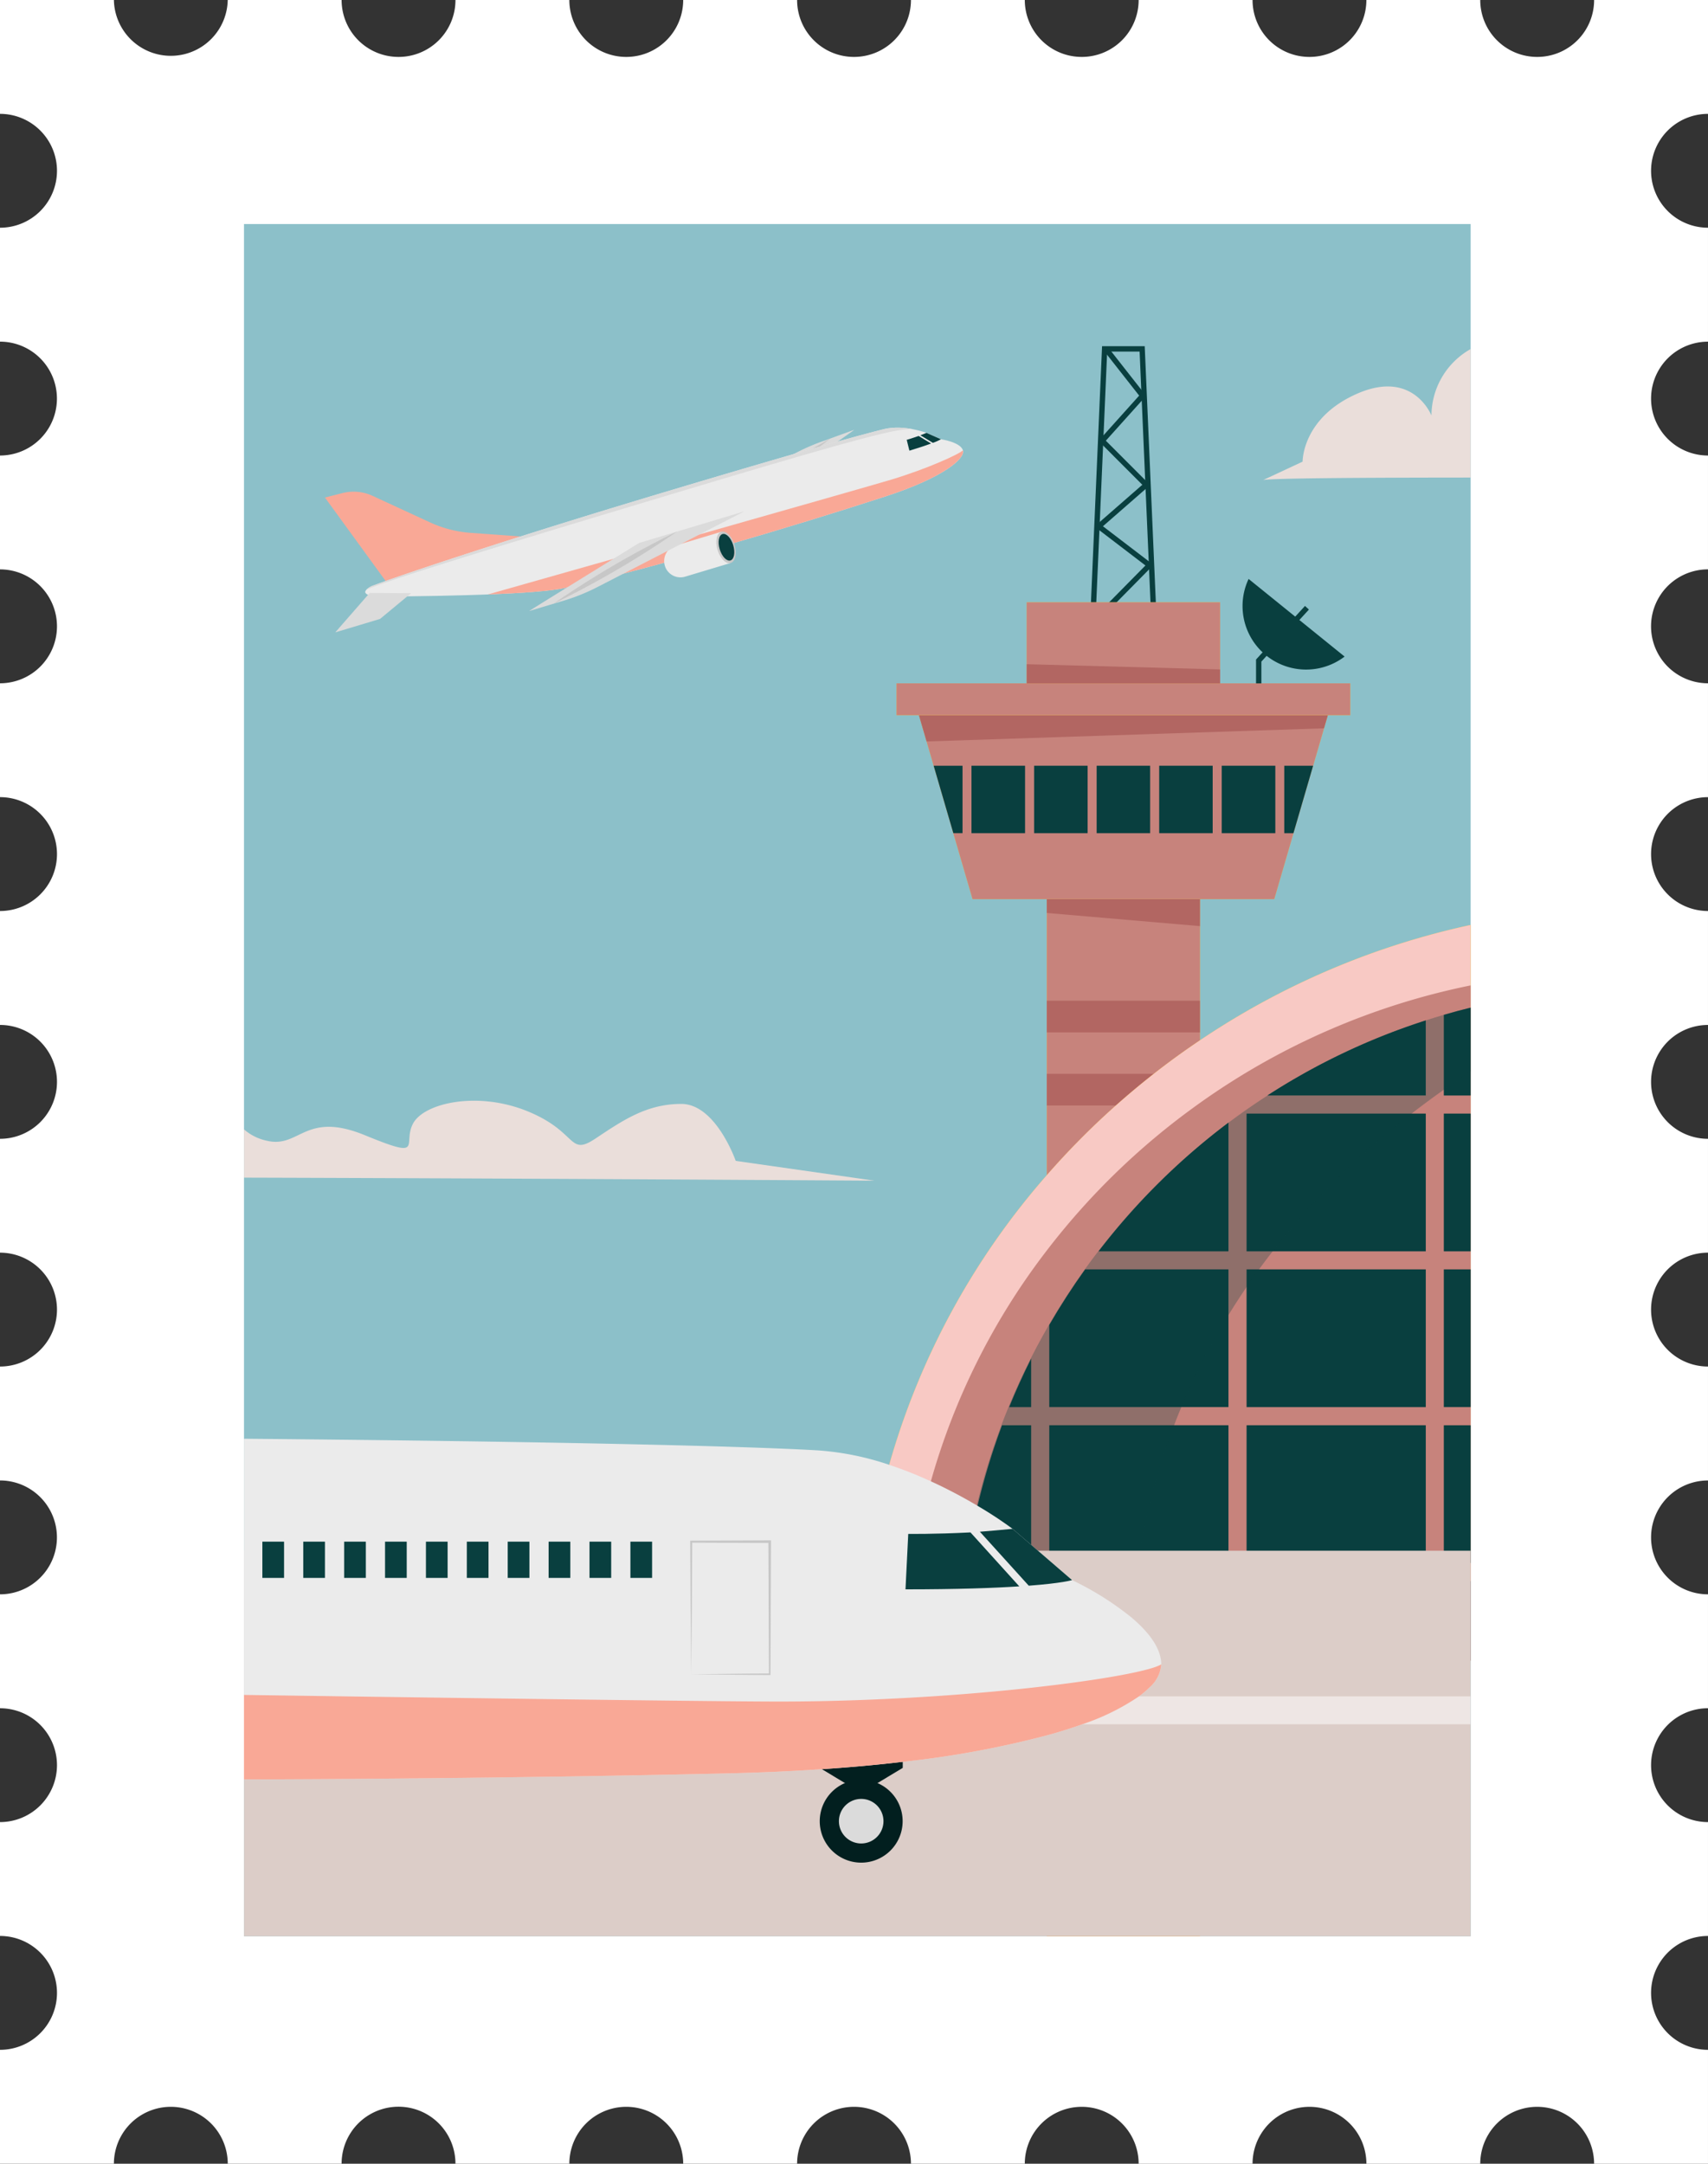 <svg xmlns="http://www.w3.org/2000/svg" xmlns:xlink="http://www.w3.org/1999/xlink" width="320.255" height="405.652" viewBox="0 0 320.255 405.652">
  <rect x="0" y="0" width="320.255" height="405.652" fill="#333333" stroke="none"/>
  <defs>
    <clipPath id="clip-path">
      <rect id="Rettangolo_431" data-name="Rettangolo 431" width="320.255" height="405.652" fill="#fff"/>
    </clipPath>
    <clipPath id="clip-path-2">
      <rect id="Rettangolo_767" data-name="Rettangolo 767" width="230" height="321" fill="none"/>
    </clipPath>
    <clipPath id="clip-path-4">
      <rect id="Rettangolo_730" data-name="Rettangolo 730" width="28.7" height="85.13" transform="translate(150.54 235.87)" fill="none"/>
    </clipPath>
    <clipPath id="clip-path-5">
      <rect id="Rettangolo_752" data-name="Rettangolo 752" width="95.81" height="122.7" transform="translate(134.19 146.63)" fill="#093f3f"/>
    </clipPath>
    <clipPath id="clip-path-6">
      <rect id="Rettangolo_755" data-name="Rettangolo 755" width="230" height="5.23" transform="translate(0 276.03)" fill="none"/>
    </clipPath>
  </defs>
  <g id="Raggruppa_464" data-name="Raggruppa 464" transform="translate(-303.25 -2280)">
    <g id="Raggruppa_125" data-name="Raggruppa 125" transform="translate(303.25 2280)">
      <g id="Raggruppa_124" data-name="Raggruppa 124" clip-path="url(#clip-path)">
        <path id="Tracciato_5450" data-name="Tracciato 5450" d="M320.255,21.346V0H298.9a10.667,10.667,0,0,1-10.673,10.673A10.674,10.674,0,0,1,277.55,0H256.2a10.674,10.674,0,0,1-10.673,10.673A10.667,10.667,0,0,1,234.857,0H213.5a10.665,10.665,0,0,1-9.582,10.617,10.587,10.587,0,0,1-1.092.056A10.674,10.674,0,0,1,192.153,0H170.806a10.677,10.677,0,0,1-10.679,10.673A10.667,10.667,0,0,1,149.46,0H128.1a10.673,10.673,0,1,1-21.346,0H85.4V.224A10.671,10.671,0,0,1,74.724,10.673,10.674,10.674,0,0,1,64.051,0H42.7A10.673,10.673,0,0,1,21.358,0H0V21.346A10.684,10.684,0,0,1,10.685,32.02,10.676,10.676,0,0,1,0,42.693V64.051A10.673,10.673,0,1,1,0,85.4v21.346a10.686,10.686,0,0,1,10.685,10.685A10.684,10.684,0,0,1,0,128.1v21.346a10.684,10.684,0,0,1,10.685,10.673A10.676,10.676,0,0,1,0,170.795v21.358a10.676,10.676,0,0,1,10.685,10.673A10.684,10.684,0,0,1,0,213.5v21.346a10.687,10.687,0,0,1,10.685,10.679A10.677,10.677,0,0,1,0,256.192V277.55A10.673,10.673,0,1,1,0,298.9v21.358a10.676,10.676,0,0,1,10.685,10.673A10.684,10.684,0,0,1,0,341.6v21.346a10.684,10.684,0,0,1,10.685,10.673A10.676,10.676,0,0,1,0,384.294v21.358H21.358a10.673,10.673,0,1,1,21.346,0H64.051a10.674,10.674,0,0,1,21.346-.224v.224h21.358a10.673,10.673,0,1,1,21.346,0H149.46a10.673,10.673,0,1,1,21.346,0h21.346a10.674,10.674,0,0,1,10.673-10.673q.554,0,1.092.055a10.667,10.667,0,0,1,9.582,10.619h21.358a10.673,10.673,0,1,1,21.346,0H277.55a10.673,10.673,0,1,1,21.346,0h21.358V384.294a10.673,10.673,0,0,1,0-21.346V341.6a10.673,10.673,0,0,1,0-21.346V298.9a10.673,10.673,0,0,1,0-21.346V256.192a10.673,10.673,0,1,1,0-21.346V213.5a10.673,10.673,0,0,1,0-21.346V170.795a10.673,10.673,0,0,1,0-21.346V128.1a10.679,10.679,0,0,1,0-21.358V85.4a10.673,10.673,0,0,1,0-21.346V42.693a10.673,10.673,0,0,1,0-21.346" fill="#fff"/>
      </g>
    </g>
    <g id="Raggruppa_458" data-name="Raggruppa 458" transform="translate(349 2322)">
      <g id="Raggruppa_197" data-name="Raggruppa 197" clip-path="url(#clip-path-2)">
        <path id="Tracciato_13448" data-name="Tracciato 13448" d="M0,0H230V321H0Z" fill="#8cc0c9"/>
        <g id="Raggruppa_196" data-name="Raggruppa 196">
          <g id="Raggruppa_195" data-name="Raggruppa 195" clip-path="url(#clip-path-2)">
            <path id="Tracciato_11704" data-name="Tracciato 11704" d="M230,23.44V47.53c-21.71.01-37.6.14-38.91.47l7.4-3.45s-.12-8.27,10.34-12.79,13.82,4.14,13.82,4.14A14.386,14.386,0,0,1,230,23.44" fill="#eadeda"/>
            <path id="Tracciato_11705" data-name="Tracciato 11705" d="M118.21,179.35S56.55,178.94,0,178.78v-9.05a9.417,9.417,0,0,0,4.28,2.13c6.19,1.48,7.12-5.66,18.42-1.02s6.97,1.7,8.98-2.17,12.07-6.19,21.52-2.32,7.58,8.51,12.69,5.11,9.6-6.5,16.1-6.5S92.2,175.64,92.2,175.64Z" fill="#eadeda"/>
            <path id="Tracciato_11706" data-name="Tracciato 11706" d="M75.18,59.5s24.165-14.215,26.565-15.625a38.225,38.225,0,0,1,6.85-3.184l5.847-2.119c.19-.069-19.85,13.892-19.85,13.892Z" fill="#dbdbdb"/>
            <path id="Tracciato_11707" data-name="Tracciato 11707" d="M87.594,55a176.3,176.3,0,0,1,22.389-14.812A176.405,176.405,0,0,1,87.594,55" fill="#c7c7c7"/>
            <path id="Tracciato_11708" data-name="Tracciato 11708" d="M26.558,66.924,15.176,51.275l3.306-.838a8.454,8.454,0,0,1,5.621.521l10.752,4.965A22.086,22.086,0,0,0,42.524,57.9l9.925.718Z" fill="#f9a896"/>
            <path id="Tracciato_11709" data-name="Tracciato 11709" d="M24.136,67.805c4.606-1.756,24.743-8.535,52.023-16.729s40.3-11.78,43.932-12.645,7.879.717,7.879.717l2.7,1.2s3.663.523,4.129,2.071-3.663,5.113-14.485,8.637c-17.982,5.855-43.75,13.466-60.232,17.183-6.506,1.467-31.411,1.59-34.264,1.591-1.948,0-2.684-.233-3.016-.637s.538-1.088,1.335-1.392" fill="#ebebeb"/>
            <path id="Tracciato_11710" data-name="Tracciato 11710" d="M31.329,69.216,25.518,74.03l-8.4,2.523,6.449-7.392Z" fill="#dbdbdb"/>
            <path id="Tracciato_11711" data-name="Tracciato 11711" d="M45.707,69.449c6.022-.235,11.727-.61,14.374-1.206,16.482-3.717,42.25-11.326,60.233-17.184,10.82-3.523,14.949-7.086,14.483-8.636-.55.654-6.685,3.47-13.386,5.482-5.741,1.725-60.241,17.167-75.7,21.544" fill="#f9a896"/>
            <path id="Tracciato_11712" data-name="Tracciato 11712" d="M82.715,66.111l8.552-2.569L89.509,57.69l-8.552,2.569a3.055,3.055,0,0,0,1.758,5.852" fill="#ebebeb"/>
            <path id="Tracciato_11713" data-name="Tracciato 11713" d="M88.8,61.092c.485,1.616,1.589,2.713,2.465,2.45s1.192-1.787.707-3.4-1.589-2.713-2.465-2.449-1.192,1.786-.707,3.4" fill="#c7c7c7"/>
            <path id="Tracciato_11714" data-name="Tracciato 11714" d="M89.2,60.974c.41,1.366,1.309,2.3,2.009,2.093s.933-1.488.523-2.853-1.31-2.3-2.009-2.093-.933,1.487-.523,2.853" fill="#093f3f"/>
            <path id="Tracciato_11715" data-name="Tracciato 11715" d="M93.846,53.852S68.924,66.694,66.45,67.967a38.133,38.133,0,0,1-7.018,2.8l-5.957,1.79c-.193.058,20.6-12.761,20.6-12.761Z" fill="#dbdbdb"/>
            <path id="Tracciato_11716" data-name="Tracciato 11716" d="M81.2,57.651A176.374,176.374,0,0,1,58.016,71.189,176.326,176.326,0,0,1,81.2,57.651" fill="#c7c7c7"/>
            <path id="Tracciato_11717" data-name="Tracciato 11717" d="M126.821,39.607l2.347,1.416a8.633,8.633,0,0,0,1.5-.671l-2.7-1.2q-.638.261-1.148.459" fill="#093f3f"/>
            <path id="Tracciato_11718" data-name="Tracciato 11718" d="M124.764,42.489c1.878-.564,3.177-1.007,4.07-1.34l-2.344-1.416c-1.306.466-2.227.727-2.227.727Z" fill="#093f3f"/>
            <path id="Tracciato_11719" data-name="Tracciato 11719" d="M22.932,68.581C26.915,66.629,61.66,56.21,79.887,50.735c14.577-4.379,34.026-10.2,40.978-11.7a24.941,24.941,0,0,1,4.375-.6v0a12.987,12.987,0,0,0-5.149-.006c-3.635.866-16.651,4.451-43.933,12.646S28.741,66.048,24.137,67.806a3.267,3.267,0,0,0-1.2.775" fill="#dbdbdb"/>
            <rect id="Rettangolo_728" data-name="Rettangolo 728" width="28.7" height="194.45" transform="translate(150.54 126.55)" fill="#ffc727"/>
            <rect id="Rettangolo_729" data-name="Rettangolo 729" width="28.7" height="194.45" transform="translate(150.54 126.55)" fill="#c7837c"/>
            <path id="Tracciato_11720" data-name="Tracciato 11720" d="M150.536,126.553v2.605l28.708,2.468v-5.073Z" fill="#b26662"/>
            <g id="Raggruppa_188" data-name="Raggruppa 188" opacity="0.5">
              <g id="Raggruppa_187" data-name="Raggruppa 187">
                <g id="Raggruppa_186" data-name="Raggruppa 186" clip-path="url(#clip-path-4)">
                  <path id="Tracciato_11721" data-name="Tracciato 11721" d="M179.24,237.74V321h-28.7V235.87l.45.03,19.52,1.27Z" fill="#ffc727"/>
                </g>
              </g>
            </g>
            <rect id="Rettangolo_731" data-name="Rettangolo 731" width="28.708" height="5.937" transform="translate(150.536 145.61)" fill="#b26662"/>
            <rect id="Rettangolo_732" data-name="Rettangolo 732" width="28.708" height="5.937" transform="translate(150.536 159.321)" fill="#b26662"/>
            <path id="Tracciato_11722" data-name="Tracciato 11722" d="M170.651,75.037H159.128l2.241-51.628h7.04Z" transform="translate(0 0)" fill="none" stroke="#093f3f" stroke-miterlimit="10" stroke-width="1"/>
            <path id="Tracciato_11723" data-name="Tracciato 11723" d="M161.213,23.409l6.894,8.781-7.589,8.449,8.263,8.269-8.91,7.778,9.517,7.273L159.16,74.332" transform="translate(0.391)" fill="none" stroke="#093f3f" stroke-miterlimit="10" stroke-width="1"/>
            <path id="Tracciato_11724" data-name="Tracciato 11724" d="M203.224,92.075l-10.05,34.481H136.606L126.555,92.075Z" fill="#ffc727"/>
            <path id="Tracciato_11725" data-name="Tracciato 11725" d="M203.224,92.075l-10.05,34.481H136.606L126.555,92.075Z" fill="#c7837c"/>
            <path id="Tracciato_11726" data-name="Tracciato 11726" d="M126.555,92.075l1.438,4.934L202.5,94.542l.72-2.467Z" fill="#b26662"/>
            <path id="Tracciato_11727" data-name="Tracciato 11727" d="M129.317,101.556h5.41V114.2h-1.72Z" fill="#093f3f"/>
            <rect id="Rettangolo_733" data-name="Rettangolo 733" width="10.05" height="12.648" transform="translate(136.402 101.556)" fill="#093f3f"/>
            <rect id="Rettangolo_734" data-name="Rettangolo 734" width="10.028" height="12.648" transform="translate(148.15 101.556)" fill="#093f3f"/>
            <rect id="Rettangolo_735" data-name="Rettangolo 735" width="10.028" height="12.648" transform="translate(159.876 101.556)" fill="#093f3f"/>
            <rect id="Rettangolo_736" data-name="Rettangolo 736" width="10.028" height="12.648" transform="translate(171.601 101.556)" fill="#093f3f"/>
            <rect id="Rettangolo_737" data-name="Rettangolo 737" width="10.05" height="12.648" transform="translate(183.327 101.556)" fill="#093f3f"/>
            <path id="Tracciato_11728" data-name="Tracciato 11728" d="M200.462,101.556l-3.69,12.648h-1.72V101.556Z" fill="#093f3f"/>
            <rect id="Rettangolo_738" data-name="Rettangolo 738" width="85.06" height="5.96" transform="translate(122.36 86.115)" fill="#ffc727"/>
            <rect id="Rettangolo_739" data-name="Rettangolo 739" width="85.06" height="5.96" transform="translate(122.36 86.115)" fill="#c7837c"/>
            <rect id="Rettangolo_740" data-name="Rettangolo 740" width="36.257" height="15.19" transform="translate(146.761 70.925)" fill="#ffc727"/>
            <rect id="Rettangolo_741" data-name="Rettangolo 741" width="36.257" height="15.19" transform="translate(146.761 70.925)" fill="#c7837c"/>
            <path id="Tracciato_11729" data-name="Tracciato 11729" d="M183.018,83.5l-36.257-.975v3.592h36.257Z" fill="#b26662"/>
            <path id="Tracciato_11730" data-name="Tracciato 11730" d="M206.368,81.091a11.914,11.914,0,0,1-18-14.553Z" fill="#093f3f"/>
            <path id="Tracciato_11731" data-name="Tracciato 11731" d="M190.262,86.115V81.838l9.045-9.9" fill="none" stroke="#093f3f" stroke-miterlimit="10" stroke-width="1"/>
            <path id="Tracciato_11732" data-name="Tracciato 11732" d="M179.24,153.04A146.139,146.139,0,0,1,230,131.41V269.32H115.93a135.909,135.909,0,0,1,1.57-20.6,132.774,132.774,0,0,1,3.48-16.1,140.345,140.345,0,0,1,29.56-54.31,146.1,146.1,0,0,1,12.93-13.05q3.465-3.075,7.11-5.94,4.215-3.3,8.66-6.28" fill="#ffc727"/>
            <path id="Tracciato_11733" data-name="Tracciato 11733" d="M179.24,153.04A146.139,146.139,0,0,1,230,131.41V269.32H115.93a135.909,135.909,0,0,1,1.57-20.6,132.774,132.774,0,0,1,3.48-16.1,140.345,140.345,0,0,1,29.56-54.31,146.1,146.1,0,0,1,12.93-13.05q3.465-3.075,7.11-5.94,4.215-3.3,8.66-6.28" fill="#f8c9c4"/>
            <path id="Tracciato_11734" data-name="Tracciato 11734" d="M179.24,164.77A133.308,133.308,0,0,1,230,142.74V269.32H124.18a122.739,122.739,0,0,1,.72-13.35c.26-2.44.59-4.85.99-7.25.17-1.05.36-2.1.57-3.14q.96-5.01,2.33-9.87a127.822,127.822,0,0,1,21.75-43.29,133.419,133.419,0,0,1,28.02-27.16c.22-.16.45-.33.68-.49" fill="#c7837c"/>
            <path id="Tracciato_11735" data-name="Tracciato 11735" d="M147.594,212.708v9.1h-4.126c1.249-3.088,2.638-6.134,4.126-9.1" fill="#093f3f"/>
            <path id="Tracciato_11736" data-name="Tracciato 11736" d="M142.135,225.2h5.459v25.824H135.511a125.394,125.394,0,0,1,6.624-25.824" fill="#093f3f"/>
            <path id="Tracciato_11737" data-name="Tracciato 11737" d="M135.061,254.42h12.533v14.905h-13.4a127.519,127.519,0,0,1,.87-14.905" fill="#455a64"/>
            <path id="Tracciato_11738" data-name="Tracciato 11738" d="M184.59,168.456V192.6H160.225a126.818,126.818,0,0,1,24.365-24.14" fill="#093f3f"/>
            <path id="Tracciato_11739" data-name="Tracciato 11739" d="M157.713,195.979H184.59V221.8h-33.6v-15.41c2.077-3.579,4.323-7.06,6.723-10.414" fill="#093f3f"/>
            <rect id="Rettangolo_742" data-name="Rettangolo 742" width="33.6" height="25.824" transform="translate(150.991 225.199)" fill="#093f3f"/>
            <rect id="Rettangolo_743" data-name="Rettangolo 743" width="33.6" height="14.905" transform="translate(150.991 254.42)" fill="#455a64"/>
            <path id="Tracciato_11740" data-name="Tracciato 11740" d="M221.586,149.3v14.077h-29.7a124.565,124.565,0,0,1,29.7-14.077" fill="#093f3f"/>
            <rect id="Rettangolo_744" data-name="Rettangolo 744" width="33.6" height="25.824" transform="translate(187.987 166.772)" fill="#093f3f"/>
            <rect id="Rettangolo_745" data-name="Rettangolo 745" width="33.6" height="25.824" transform="translate(187.987 195.979)" fill="#093f3f"/>
            <rect id="Rettangolo_746" data-name="Rettangolo 746" width="33.6" height="25.824" transform="translate(187.987 225.199)" fill="#093f3f"/>
            <rect id="Rettangolo_747" data-name="Rettangolo 747" width="33.6" height="14.905" transform="translate(187.987 254.42)" fill="#455a64"/>
            <path id="Tracciato_11741" data-name="Tracciato 11741" d="M230,146.91v16.47h-5.03V148.26q2.49-.735,5.03-1.35" fill="#093f3f"/>
            <rect id="Rettangolo_748" data-name="Rettangolo 748" width="5.03" height="25.83" transform="translate(224.97 166.77)" fill="#093f3f"/>
            <rect id="Rettangolo_749" data-name="Rettangolo 749" width="5.03" height="25.82" transform="translate(224.97 195.98)" fill="#093f3f"/>
            <rect id="Rettangolo_750" data-name="Rettangolo 750" width="5.03" height="25.82" transform="translate(224.97 225.2)" fill="#093f3f"/>
            <rect id="Rettangolo_751" data-name="Rettangolo 751" width="5.03" height="14.91" transform="translate(224.97 254.42)" fill="#455a64"/>
            <g id="Raggruppa_191" data-name="Raggruppa 191" opacity="0.3">
              <g id="Raggruppa_190" data-name="Raggruppa 190" style="mix-blend-mode: multiply;isolation: isolate">
                <g id="Raggruppa_189" data-name="Raggruppa 189" clip-path="url(#clip-path-5)">
                  <path id="Tracciato_11742" data-name="Tracciato 11742" d="M230,146.63v12.24q-2.475,1.62-5.03,3.43c-1.99,1.4-4.01,2.89-6.04,4.47a148.182,148.182,0,0,0-26.06,25.83c-.86,1.1-1.71,2.23-2.55,3.38-.79,1.08-1.56,2.18-2.33,3.3-1.16,1.71-2.3,3.46-3.4,5.26q-2.835,4.605-5.35,9.63c-1.23,2.47-2.4,5.01-3.49,7.63-.47,1.12-.92,2.25-1.35,3.4a119.73,119.73,0,0,0-3.89,11.97q-1.515,5.58-2.54,11.55c-.13.76-.26,1.52-.37,2.3-.18,1.12-.34,2.25-.48,3.4q-.435,3.36-.69,6.84-.3,3.945-.38,8.06v.01H134.19v-.01c0-1.26.02-2.51.06-3.76.08-3.29.29-6.52.61-9.71q.36-3.6.91-7.13c.17-1.11.36-2.21.56-3.31q.48-2.625,1.07-5.19A126.745,126.745,0,0,1,230,146.9" fill="#093f3f"/>
                </g>
              </g>
            </g>
            <rect id="Rettangolo_753" data-name="Rettangolo 753" width="230" height="72.28" transform="translate(0 248.72)" fill="#dccdc8"/>
            <g id="Raggruppa_194" data-name="Raggruppa 194" opacity="0.5">
              <g id="Raggruppa_193" data-name="Raggruppa 193">
                <g id="Raggruppa_192" data-name="Raggruppa 192" clip-path="url(#clip-path-6)">
                  <rect id="Rettangolo_754" data-name="Rettangolo 754" width="230" height="5.23" transform="translate(0 276.03)" fill="#fff"/>
                </g>
              </g>
            </g>
            <path id="Tracciato_11743" data-name="Tracciato 11743" d="M107.96,286.134v3.3l5.492,3.316h4.561l5.505-3.316v-3.3Z" fill="#021f1f"/>
            <path id="Tracciato_11744" data-name="Tracciato 11744" d="M107.954,299.431a7.772,7.772,0,1,0,7.773-7.773,7.772,7.772,0,0,0-7.773,7.773" fill="#021f1f"/>
            <path id="Tracciato_11745" data-name="Tracciato 11745" d="M111.55,299.431a4.177,4.177,0,1,0,4.177-4.178,4.177,4.177,0,0,0-4.177,4.178" fill="#dbdbdb"/>
            <path id="Tracciato_11746" data-name="Tracciato 11746" d="M171.99,270.02a6.378,6.378,0,0,1-2.23,4.36,17.8,17.8,0,0,1-1.4,1.24c-.18.13-.36.27-.55.41a43.17,43.17,0,0,1-10.62,5.23c-2.01.72-4.22,1.42-6.65,2.08a181,181,0,0,1-27.02,4.96q-7.035.84-15.16,1.38-8.325.57-17.84.79-8.97.21-18.38.38c-2.09.04-4.19.07-6.31.11-3.17.06-6.39.11-9.63.15l-6.52.09c-2.19.03-4.38.05-6.59.08-1.11.02-2.22.03-3.33.04-2.21.02-4.44.05-6.68.07-10.82.11-21.88.18-33.08.21V227.73c61.94.55,95.31,1.46,107.56,2.18a52.958,52.958,0,0,1,13.42,2.71,77.453,77.453,0,0,1,7.81,3.09,92.872,92.872,0,0,1,8.61,4.51l.15.09a75.019,75.019,0,0,1,6.56,4.31l3.48,3,1.28,1.1,1.67,1.44.45.39.55.47,3.72,3.21s.14.06.39.19a56.162,56.162,0,0,1,10.78,6.84c2.83,2.4,5.17,5.19,5.51,8.06a.01.01,0,0,1,.01.01,5.323,5.323,0,0,1,.04.69" fill="#ebebeb"/>
            <path id="Tracciato_11747" data-name="Tracciato 11747" d="M171.99,270.02a6.378,6.378,0,0,1-2.23,4.36,17.8,17.8,0,0,1-1.4,1.24c-.18.13-.36.27-.55.41a43.17,43.17,0,0,1-10.62,5.23c-2.01.72-4.22,1.42-6.65,2.08a181,181,0,0,1-27.02,4.96q-7.035.84-15.16,1.38-8.325.57-17.84.79-8.97.21-18.38.38c-2.09.04-4.19.07-6.31.11-3.17.06-6.39.11-9.63.15l-6.52.09q-3.27.045-6.59.08c-1.11.02-2.22.03-3.33.04-2.21.02-4.44.05-6.68.07-10.82.11-21.88.18-33.08.21V275.76q9.735.135,18.87.27c41.44.58,72.54.97,81.41.97,9.92,0,19.72-.38,28.74-.97,7.92-.52,15.24-1.2,21.52-1.95,11.7-1.38,19.79-2.97,21.45-4.06" fill="#f9a896"/>
            <path id="Tracciato_11748" data-name="Tracciato 11748" d="M137.979,245.164l9.167,10.117c6.358-.475,8.119-1.048,8.119-1.048l-11.152-9.614c-2.277.224-4.317.4-6.134.545" fill="#093f3f"/>
            <path id="Tracciato_11749" data-name="Tracciato 11749" d="M124.033,255.966c9.768,0,16.6-.252,21.338-.559l-9.153-10.117c-6.9.35-11.668.279-11.668.279Z" fill="#093f3f"/>
            <rect id="Rettangolo_756" data-name="Rettangolo 756" width="4.066" height="6.796" transform="translate(72.452 247.025)" fill="#093f3f"/>
            <rect id="Rettangolo_757" data-name="Rettangolo 757" width="4.066" height="6.796" transform="translate(64.784 247.025)" fill="#093f3f"/>
            <rect id="Rettangolo_758" data-name="Rettangolo 758" width="4.066" height="6.796" transform="translate(57.117 247.025)" fill="#093f3f"/>
            <rect id="Rettangolo_759" data-name="Rettangolo 759" width="4.066" height="6.796" transform="translate(49.449 247.025)" fill="#093f3f"/>
            <rect id="Rettangolo_760" data-name="Rettangolo 760" width="4.066" height="6.796" transform="translate(41.782 247.025)" fill="#093f3f"/>
            <rect id="Rettangolo_761" data-name="Rettangolo 761" width="4.066" height="6.796" transform="translate(34.114 247.025)" fill="#093f3f"/>
            <rect id="Rettangolo_762" data-name="Rettangolo 762" width="4.066" height="6.796" transform="translate(26.447 247.025)" fill="#093f3f"/>
            <rect id="Rettangolo_763" data-name="Rettangolo 763" width="4.066" height="6.796" transform="translate(18.779 247.025)" fill="#093f3f"/>
            <rect id="Rettangolo_764" data-name="Rettangolo 764" width="4.066" height="6.796" transform="translate(11.112 247.025)" fill="#093f3f"/>
            <rect id="Rettangolo_765" data-name="Rettangolo 765" width="4.066" height="6.796" transform="translate(3.444 247.025)" fill="#093f3f"/>
            <path id="Tracciato_11750" data-name="Tracciato 11750" d="M83.858,271.886c4.952-.034,9.852-.142,14.714-.144l-.145.144-.105-24.861.25.249-14.714-.061.188-.188c-.015,6.194-.115,18.666-.188,24.861m0,0c-.073-6.2-.173-18.665-.188-24.861v-.187h.189l14.714-.062h.25v.251c-.006.141-.1,24.884-.106,25.005-4.992,0-9.954-.109-14.857-.144" fill="#c7c7c7"/>
          </g>
        </g>
      </g>
    </g>
  </g>
</svg>
